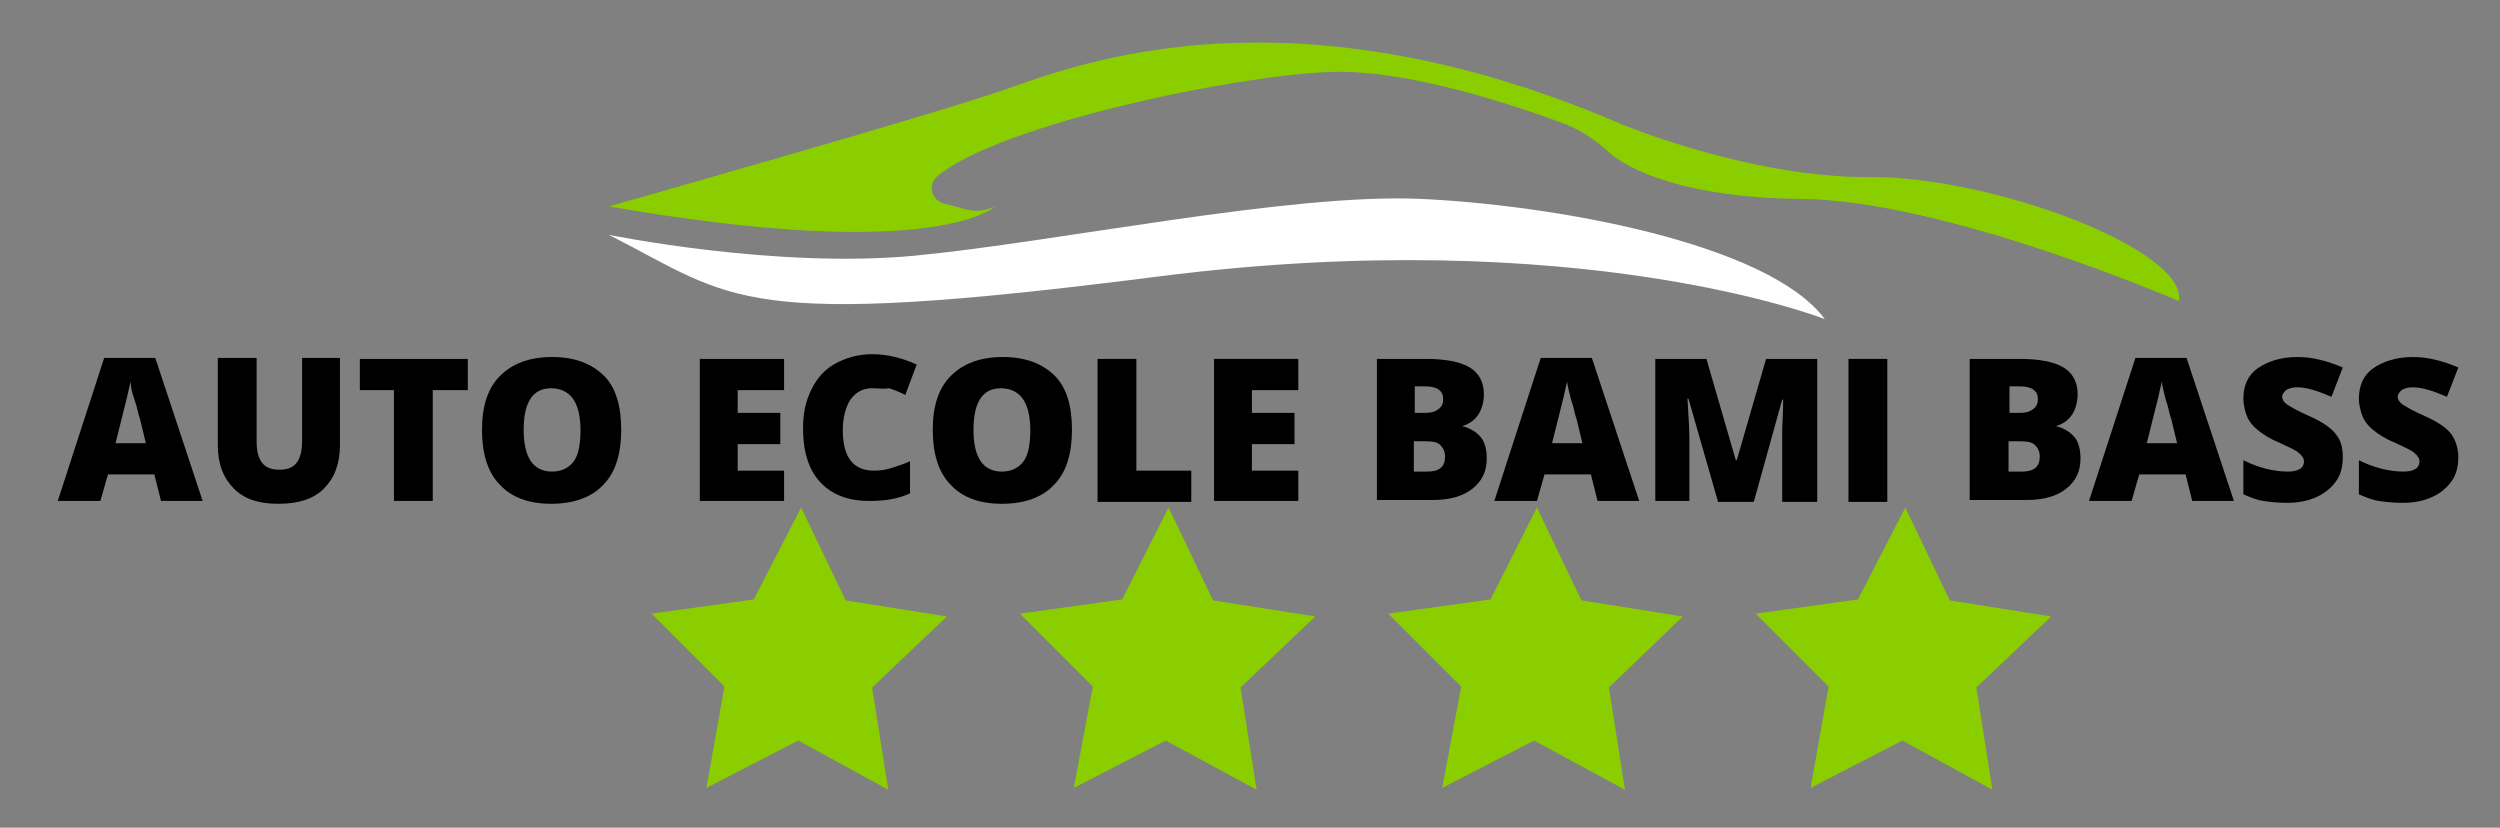 <?xml version="1.0" encoding="utf-8"?>
<!-- Generator: Adobe Illustrator 26.3.1, SVG Export Plug-In . SVG Version: 6.00 Build 0)  -->
<svg version="1.1" id="Calque_1" xmlns="http://www.w3.org/2000/svg" xmlns:xlink="http://www.w3.org/1999/xlink" x="0px" y="0px"
	 viewBox="0 0 264 87.4" style="enable-background:new 0 0 264 87.4;" xml:space="preserve">
<rect x="0" y="0" width="264" height="87.4" fill="#808080" stroke="none"/>
<style type="text/css">
	.st0{display:none;}
	.st1{display:inline;}
	.st2{fill:#8ACE00;}
	.st3{fill:#FFFFFF;}
</style>
<g id="Calque_1_00000018930418921963343740000000782963136686824074_" class="st0">
	<g class="st1">
		<g>
			<path d="M49.7,27c-0.8,0-1.5-0.2-2.1-0.5c-0.6-0.4-1-0.9-1.3-1.5c-0.3-0.6-0.5-1.4-0.5-2.3s0.2-1.6,0.5-2.3
				c0.3-0.6,0.8-1.2,1.3-1.5s1.3-0.5,2.1-0.5c1,0,1.7,0.2,2.3,0.7c0.6,0.5,1,1.1,1.1,1.9H52c-0.1-0.5-0.4-0.9-0.8-1.2
				c-0.4-0.3-0.9-0.5-1.6-0.5c-0.6,0-1.1,0.1-1.5,0.4c-0.4,0.3-0.8,0.7-1,1.2c-0.2,0.5-0.3,1.1-0.3,1.9c0,0.7,0.1,1.3,0.3,1.9
				c0.2,0.5,0.6,0.9,1,1.2s0.9,0.4,1.5,0.4c0.7,0,1.2-0.1,1.6-0.5c0.4-0.3,0.7-0.7,0.8-1.2h1.1c-0.2,0.8-0.5,1.4-1.1,1.9
				C51.4,26.8,50.6,27,49.7,27z"/>
			<path d="M54.6,26.9v-8.6h1v3.4c0.2-0.4,0.5-0.6,0.8-0.9s0.8-0.3,1.2-0.3c0.5,0,0.9,0.1,1.2,0.3s0.6,0.5,0.8,0.8
				c0.2,0.4,0.3,0.8,0.3,1.4v4h-1V23c0-0.6-0.1-1-0.4-1.3c-0.3-0.3-0.6-0.4-1.1-0.4c-0.3,0-0.6,0.1-0.9,0.2
				c-0.3,0.2-0.5,0.4-0.7,0.7s-0.2,0.7-0.2,1.1v3.6L54.6,26.9L54.6,26.9z"/>
			<path d="M61.5,26.9v-6.3h0.9l0.1,1.1c0.1-0.3,0.3-0.5,0.6-0.7s0.5-0.3,0.8-0.4c0.3-0.1,0.7-0.1,1.1-0.1v1.1h-0.6
				c-0.2,0-0.5,0-0.7,0.1c-0.2,0.1-0.4,0.2-0.6,0.3s-0.3,0.3-0.4,0.6s-0.2,0.6-0.2,0.9v3.5L61.5,26.9L61.5,26.9z"/>
			<path d="M66.8,19.3c-0.2,0-0.4-0.1-0.5-0.2c-0.1-0.1-0.2-0.3-0.2-0.5s0.1-0.4,0.2-0.5c0.1-0.1,0.3-0.2,0.5-0.2
				c0.2,0,0.4,0.1,0.5,0.2c0.1,0.1,0.2,0.3,0.2,0.5c0,0.2-0.1,0.4-0.2,0.5C67.2,19.3,67,19.3,66.8,19.3z M66.3,26.9v-6.3h1v6.3H66.3
				z"/>
			<path d="M71.4,27c-0.6,0-1-0.1-1.4-0.3s-0.7-0.4-0.8-0.7s-0.3-0.7-0.3-1.1h1c0,0.2,0.1,0.4,0.2,0.6c0.1,0.2,0.3,0.3,0.5,0.4
				s0.5,0.2,0.8,0.2c0.3,0,0.5,0,0.7-0.1c0.2-0.1,0.3-0.2,0.4-0.4s0.2-0.3,0.2-0.5c0-0.3-0.1-0.5-0.2-0.6s-0.3-0.3-0.5-0.3
				s-0.5-0.1-0.8-0.2c-0.3,0-0.7-0.1-0.9-0.2c-0.3-0.1-0.5-0.2-0.7-0.4s-0.3-0.3-0.4-0.5S69,22.4,69,22.1c0-0.3,0.1-0.6,0.3-0.9
				c0.2-0.3,0.4-0.5,0.8-0.6s0.7-0.2,1.2-0.2c0.7,0,1.2,0.2,1.6,0.5s0.6,0.8,0.7,1.3h-1c0-0.3-0.2-0.5-0.4-0.7s-0.5-0.2-0.9-0.2
				c-0.4,0-0.7,0.1-0.9,0.2S70,21.8,70,22.1c0,0.2,0.1,0.4,0.1,0.5s0.2,0.3,0.5,0.4s0.5,0.2,0.9,0.2c0.5,0.1,0.9,0.1,1.2,0.3
				s0.6,0.3,0.8,0.6s0.2,0.6,0.2,1c0,0.4-0.1,0.8-0.3,1.1c-0.2,0.3-0.5,0.5-0.8,0.7S71.9,27,71.4,27z"/>
			<path d="M77.7,26.9c-0.4,0-0.7-0.1-0.9-0.2c-0.3-0.1-0.5-0.3-0.6-0.6s-0.2-0.6-0.2-1.1v-3.6h-1.1v-0.9h1.1L76,19h0.9v1.6h1.8v0.9
				h-1.8V25c0,0.4,0.1,0.6,0.2,0.8c0.2,0.1,0.4,0.2,0.8,0.2h0.7v0.9H77.7z"/>
			<path d="M82.8,27c-0.6,0-1.1-0.1-1.6-0.4c-0.4-0.3-0.8-0.7-1-1.1c-0.2-0.5-0.4-1.1-0.4-1.7c0-0.7,0.1-1.2,0.4-1.8
				c0.2-0.5,0.6-0.9,1.1-1.1c0.4-0.3,1-0.4,1.6-0.4c0.6,0,1.1,0.1,1.6,0.4s0.8,0.6,1,1.1c0.2,0.5,0.4,1.1,0.4,1.8
				c0,0.7-0.1,1.2-0.4,1.7s-0.6,0.9-1.1,1.1C83.9,26.9,83.4,27,82.8,27z M82.8,26.1c0.4,0,0.7-0.1,1-0.3s0.5-0.5,0.7-0.8
				c0.2-0.4,0.3-0.8,0.3-1.4s-0.1-1-0.2-1.4s-0.4-0.6-0.7-0.8s-0.6-0.3-1-0.3c-0.4,0-0.7,0.1-1,0.3c-0.3,0.2-0.5,0.5-0.7,0.8
				c-0.2,0.4-0.3,0.8-0.3,1.4c0,0.5,0.1,1,0.3,1.4c0.2,0.4,0.4,0.6,0.7,0.8C82.1,26,82.4,26.1,82.8,26.1z"/>
			<path d="M87.3,29.5v-9h0.9l0.1,1c0.1-0.2,0.3-0.4,0.5-0.6c0.2-0.2,0.4-0.3,0.7-0.4s0.6-0.2,0.9-0.2c0.6,0,1.1,0.1,1.5,0.4
				c0.4,0.3,0.8,0.7,1,1.2s0.4,1.1,0.4,1.7c0,0.6-0.1,1.2-0.4,1.7c-0.2,0.5-0.6,0.9-1,1.2S90.9,27,90.4,27c-0.5,0-0.9-0.1-1.3-0.3
				c-0.4-0.2-0.7-0.5-0.8-0.8v3.6C88.3,29.5,87.3,29.5,87.3,29.5z M90.3,26.1c0.4,0,0.7-0.1,1-0.3c0.3-0.2,0.5-0.5,0.7-0.8
				c0.2-0.4,0.3-0.8,0.3-1.3s-0.1-0.9-0.3-1.3c-0.2-0.4-0.4-0.6-0.7-0.8c-0.3-0.2-0.6-0.3-1-0.3c-0.4,0-0.8,0.1-1,0.3
				c-0.3,0.2-0.5,0.5-0.7,0.8s-0.2,0.8-0.2,1.3s0.1,0.9,0.2,1.3c0.2,0.4,0.4,0.6,0.7,0.8C89.5,26,89.9,26.1,90.3,26.1z"/>
			<path d="M94.7,26.9v-8.6h1v3.4c0.2-0.4,0.5-0.6,0.8-0.9s0.8-0.3,1.2-0.3c0.5,0,0.9,0.1,1.2,0.3s0.6,0.5,0.8,0.8
				c0.2,0.4,0.3,0.8,0.3,1.4v4h-1V23c0-0.6-0.1-1-0.4-1.3c-0.3-0.3-0.6-0.4-1.1-0.4c-0.3,0-0.6,0.1-0.9,0.2
				c-0.3,0.2-0.5,0.4-0.7,0.7s-0.2,0.7-0.2,1.1v3.6L94.7,26.9L94.7,26.9z"/>
			<path d="M104.3,27c-0.6,0-1.1-0.1-1.5-0.4s-0.8-0.7-1-1.1s-0.4-1.1-0.4-1.7s0.1-1.2,0.4-1.7s0.6-0.9,1-1.1s0.9-0.4,1.5-0.4
				c0.6,0,1.1,0.1,1.5,0.4c0.4,0.3,0.7,0.6,0.9,1.1s0.3,1,0.3,1.5c0,0.1,0,0.2,0,0.2s0,0.2,0,0.3h-4.9v-0.8h3.9
				c0-0.6-0.2-1.1-0.5-1.4s-0.8-0.5-1.3-0.5c-0.3,0-0.7,0.1-0.9,0.2c-0.3,0.2-0.5,0.4-0.7,0.7s-0.3,0.7-0.3,1.2v0.3
				c0,0.5,0.1,1,0.3,1.3c0.2,0.4,0.4,0.6,0.7,0.8c0.3,0.2,0.6,0.3,0.9,0.3c0.4,0,0.8-0.1,1.1-0.3s0.4-0.4,0.6-0.7h1
				c-0.1,0.4-0.3,0.7-0.5,1s-0.5,0.5-0.9,0.7C105.2,26.9,104.8,27,104.3,27z"/>
			<path d="M111.8,26.9v-8.4h1.2l2.9,5.9l2.8-5.9h1.2v8.4h-1v-6.6l-2.6,5.5h-0.8l-2.6-5.4v6.5L111.8,26.9L111.8,26.9z"/>
			<path d="M121.1,26.9l3.1-8.4h1.1l3.1,8.4h-1.1l-2.5-7.1l-2.6,7.1H121.1z M122.6,24.7l0.3-0.8h3.8l0.3,0.8H122.6z"/>
			<path d="M133.3,27c-0.8,0-1.5-0.2-2.1-0.5c-0.6-0.4-1.1-0.9-1.4-1.5s-0.5-1.4-0.5-2.3c0-0.9,0.2-1.6,0.5-2.3s0.8-1.2,1.4-1.5
				c0.6-0.4,1.3-0.5,2.2-0.5c0.9,0,1.7,0.2,2.4,0.7c0.6,0.5,1,1.1,1.2,1.9h-1.2c-0.1-0.5-0.4-0.9-0.8-1.2s-1-0.4-1.6-0.4
				c-0.6,0-1.1,0.1-1.6,0.4c-0.5,0.3-0.8,0.7-1.1,1.2s-0.4,1.1-0.4,1.8s0.1,1.3,0.4,1.8c0.2,0.5,0.6,0.9,1,1.2
				c0.4,0.3,0.9,0.4,1.5,0.4c0.9,0,1.6-0.3,2-0.8c0.5-0.5,0.7-1.2,0.8-2.1h-2.4v-0.8h3.5v4.5h-0.9l-0.1-1.4
				c-0.2,0.3-0.4,0.6-0.7,0.8s-0.6,0.4-0.9,0.5C134.2,26.9,133.8,27,133.3,27z"/>
			<path d="M142.4,27c-0.8,0-1.4-0.2-2-0.5c-0.6-0.4-1-0.9-1.4-1.5s-0.5-1.4-0.5-2.3s0.2-1.6,0.5-2.3s0.8-1.2,1.4-1.5
				c0.6-0.4,1.3-0.5,2-0.5c0.8,0,1.5,0.2,2.1,0.5c0.6,0.4,1,0.9,1.4,1.5s0.5,1.4,0.5,2.3c0,0.9-0.2,1.6-0.5,2.3
				c-0.3,0.6-0.8,1.2-1.4,1.5C143.8,26.8,143.2,27,142.4,27z M142.4,26.1c0.6,0,1.1-0.1,1.5-0.4c0.4-0.3,0.8-0.7,1-1.2
				s0.4-1.1,0.4-1.9c0-0.7-0.1-1.3-0.4-1.9c-0.2-0.5-0.6-0.9-1-1.2s-0.9-0.4-1.5-0.4c-0.6,0-1.1,0.1-1.5,0.4c-0.4,0.3-0.8,0.7-1,1.2
				c-0.2,0.5-0.4,1.1-0.4,1.9c0,0.7,0.1,1.3,0.4,1.9c0.2,0.5,0.6,0.9,1,1.2C141.3,26,141.8,26.1,142.4,26.1z"/>
			<path d="M150.8,27c-0.6,0-1.1-0.1-1.6-0.4s-0.8-0.6-1.1-1.1c-0.3-0.5-0.4-1.1-0.4-1.8v-5.3h1v5.3c0,0.5,0.1,1,0.3,1.3
				c0.2,0.3,0.4,0.6,0.8,0.8s0.7,0.2,1.1,0.2c0.4,0,0.8-0.1,1.1-0.2c0.3-0.2,0.6-0.4,0.7-0.8c0.2-0.3,0.3-0.8,0.3-1.3v-5.3h1v5.3
				c0,0.7-0.1,1.4-0.4,1.8s-0.7,0.8-1.1,1.1C151.9,26.9,151.3,27,150.8,27z"/>
			<path d="M157.6,26.9v-7.6h-2.5v-0.8h6v0.8h-2.5v7.6H157.6z"/>
			<path d="M162.4,26.9v-8.4h1v8.4H162.4z"/>
			<path d="M165.2,26.9v-8.4h5.2v0.8h-4.2v2.9h3.8V23h-3.8v3h4.2v0.8L165.2,26.9L165.2,26.9z"/>
			<path d="M172.1,26.9v-8.4h2.7c0.7,0,1.2,0.1,1.6,0.3s0.7,0.5,0.9,0.9c0.2,0.4,0.3,0.8,0.3,1.2c0,0.5-0.1,0.9-0.3,1.2
				c-0.2,0.4-0.5,0.7-0.9,0.9s-1,0.3-1.6,0.3h-1.7v3.5L172.1,26.9L172.1,26.9z M173.1,22.6h1.6c0.6,0,1.1-0.2,1.4-0.5
				s0.4-0.7,0.4-1.2c0-0.5-0.1-0.9-0.4-1.2s-0.8-0.4-1.4-0.4h-1.6L173.1,22.6L173.1,22.6z M176.5,26.9l-1.9-3.8h1.1l1.9,3.8H176.5z"
				/>
		</g>
	</g>
</g>
<path class="st2" d="M64.3,21.8c0,0,34.3-9.7,42-12.4s30-11.3,64.9,3.7c0,0,13.6,5.7,26.3,5.6s33.5,7.6,32.6,13.1
	c0,0-24.7-10.7-40-10.8c-11.9-0.1-18.1-3-20.3-5c-1.3-1.2-2.8-2.2-4.5-2.9c-5.7-2.1-16.8-5.8-24.8-5.5c-9.8,0.3-34.9,5.5-41.5,11
	c-1.1,0.9-0.6,2.6,0.7,2.9c2,0.4,3.1,1.3,5.4,0.3C105.1,21.7,99.4,27.9,64.3,21.8z"/>
<path class="st3" d="M64.3,24.8c0,0,17.6,3.6,32.3,2.2c14.7-1.4,39.5-6.6,53.3-6s36.8,4.6,42.8,12.7c0,0-25.8-10.2-70.4-4.5
	S77.7,31.6,64.3,24.8z"/>
<polygon class="st2" points="84.3,78.2 74.6,83.2 76.5,72.5 68.8,64.8 79.6,63.3 84.6,53.6 89.3,63.4 100,65.1 92.1,72.6 93.8,83.4 
	"/>
<polygon class="st2" points="123.1,78.2 113.4,83.2 115.4,72.5 107.7,64.8 118.5,63.3 123.4,53.6 128.1,63.4 138.9,65.1 131,72.6 
	132.7,83.4 "/>
<polygon class="st2" points="162,78.2 152.3,83.2 154.3,72.5 146.6,64.8 157.4,63.3 162.3,53.6 167,63.4 177.7,65.1 169.9,72.6 
	171.6,83.4 "/>
<polygon class="st2" points="200.9,78.2 191.2,83.2 193.1,72.5 185.4,64.8 196.2,63.3 201.2,53.6 205.9,63.4 216.6,65.1 208.7,72.6 
	210.4,83.4 "/>
<g>
	<path d="M17,52.9l-0.7-2.8h-4.9l-0.8,2.8H6.1l4.9-15.1h5.4l5,15.1H17z M15.4,46.8l-0.6-2.5c-0.2-0.5-0.3-1.3-0.6-2.1
		s-0.4-1.5-0.4-1.9c-0.1,0.3-0.2,0.9-0.4,1.7c-0.2,0.8-0.6,2.4-1.2,4.8H15.4z"/>
	<path d="M35.9,37.9v9.1c0,2-0.6,3.5-1.7,4.6s-2.7,1.6-4.8,1.6c-2.1,0-3.6-0.5-4.7-1.6C23.6,50.5,23,49,23,47v-9.2h4.1v8.8
		c0,1.1,0.2,1.8,0.6,2.3c0.4,0.5,1,0.7,1.8,0.7c0.8,0,1.4-0.2,1.8-0.7c0.4-0.5,0.6-1.3,0.6-2.3v-8.8H35.9z"/>
	<path d="M45.7,52.9h-4.1V41.2H38v-3.3h11.4v3.3h-3.7V52.9z"/>
	<path d="M65.6,45.4c0,2.5-0.6,4.5-1.9,5.8c-1.2,1.3-3.1,2-5.5,2c-2.4,0-4.2-0.7-5.4-2c-1.3-1.3-1.9-3.3-1.9-5.8
		c0-2.5,0.6-4.4,1.9-5.7s3.1-2,5.5-2c2.4,0,4.2,0.7,5.5,2C65,40.9,65.6,42.8,65.6,45.4z M55.3,45.4c0,2.9,1,4.4,3,4.4
		c1,0,1.8-0.4,2.3-1.1c0.5-0.7,0.7-1.8,0.7-3.3c0-1.5-0.3-2.6-0.8-3.3c-0.5-0.7-1.3-1.1-2.3-1.1C56.3,41,55.3,42.4,55.3,45.4z"/>
	<path d="M82.8,52.9h-8.9V37.9h8.9v3.3h-4.9v2.4h4.5v3.3h-4.5v2.8h4.9V52.9z"/>
	<path d="M92.1,41c-1,0-1.7,0.4-2.3,1.2C89.3,43,89,44.1,89,45.4c0,2.9,1.1,4.3,3.3,4.3c0.7,0,1.3-0.1,1.9-0.3s1.3-0.4,1.9-0.7v3.4
		c-1.3,0.6-2.7,0.8-4.3,0.8c-2.3,0-4-0.7-5.2-2c-1.2-1.3-1.8-3.2-1.8-5.7c0-1.6,0.3-2.9,0.9-4.1c0.6-1.2,1.4-2.1,2.5-2.7
		c1.1-0.6,2.4-1,3.9-1c1.6,0,3.2,0.4,4.7,1.1l-1.2,3.2c-0.6-0.3-1.1-0.5-1.7-0.7C93.3,41.1,92.8,41,92.1,41z"/>
	<path d="M113.2,45.4c0,2.5-0.6,4.5-1.9,5.8c-1.2,1.3-3.1,2-5.5,2c-2.4,0-4.2-0.7-5.4-2c-1.3-1.3-1.9-3.3-1.9-5.8
		c0-2.5,0.6-4.4,1.9-5.7s3.1-2,5.5-2c2.4,0,4.2,0.7,5.5,2C112.6,40.9,113.2,42.8,113.2,45.4z M102.8,45.4c0,2.9,1,4.4,3,4.4
		c1,0,1.8-0.4,2.3-1.1c0.5-0.7,0.7-1.8,0.7-3.3c0-1.5-0.3-2.6-0.8-3.3c-0.5-0.7-1.3-1.1-2.3-1.1C103.8,41,102.8,42.4,102.8,45.4z"/>
	<path d="M115.9,52.9V37.9h4.1v11.8h5.8v3.3H115.9z"/>
	<path d="M137.1,52.9h-8.9V37.9h8.9v3.3h-4.9v2.4h4.5v3.3h-4.5v2.8h4.9V52.9z"/>
	<path d="M145.3,37.9h5.3c2,0,3.6,0.3,4.6,0.9c1,0.6,1.5,1.6,1.5,2.8c0,0.8-0.2,1.6-0.6,2.2s-1,1-1.7,1.2V45c0.9,0.2,1.6,0.7,2,1.2
		s0.6,1.3,0.6,2.2c0,1.4-0.5,2.4-1.5,3.2c-1,0.8-2.4,1.2-4.2,1.2h-5.9V37.9z M149.3,43.6h1.2c0.6,0,1-0.1,1.4-0.4s0.5-0.6,0.5-1.1
		c0-0.8-0.6-1.3-1.9-1.3h-1.1V43.6z M149.3,46.6v3.2h1.4c1.3,0,1.9-0.5,1.9-1.6c0-0.5-0.2-0.9-0.5-1.2c-0.3-0.3-0.8-0.4-1.5-0.4
		H149.3z"/>
	<path d="M168.7,52.9l-0.7-2.8h-4.9l-0.8,2.8h-4.5l4.9-15.1h5.4l5,15.1H168.7z M167.1,46.8l-0.6-2.5c-0.2-0.5-0.3-1.3-0.6-2.1
		c-0.2-0.9-0.4-1.5-0.4-1.9c-0.1,0.3-0.2,0.9-0.4,1.7s-0.6,2.4-1.2,4.8H167.1z"/>
	<path d="M181.4,52.9l-3.1-10.8h-0.1c0.1,1.8,0.2,3.3,0.2,4.3v6.5h-3.6V37.9h5.4l3.1,10.7h0.1l3.1-10.7h5.4v15.1h-3.7v-6.6
		c0-0.3,0-0.7,0-1.1c0-0.4,0.1-1.4,0.1-3.1h-0.1l-3,10.8H181.4z"/>
	<path d="M195.2,52.9V37.9h4.1v15.1H195.2z"/>
	<path d="M208,37.9h5.3c2,0,3.6,0.3,4.6,0.9c1,0.6,1.5,1.6,1.5,2.8c0,0.8-0.2,1.6-0.6,2.2s-1,1-1.7,1.2V45c0.9,0.2,1.6,0.7,2,1.2
		s0.6,1.3,0.6,2.2c0,1.4-0.5,2.4-1.5,3.2c-1,0.8-2.4,1.2-4.2,1.2H208V37.9z M212.1,43.6h1.2c0.6,0,1-0.1,1.4-0.4s0.5-0.6,0.5-1.1
		c0-0.8-0.6-1.3-1.9-1.3h-1.1V43.6z M212.1,46.6v3.2h1.4c1.3,0,1.9-0.5,1.9-1.6c0-0.5-0.2-0.9-0.5-1.2c-0.3-0.3-0.8-0.4-1.5-0.4
		H212.1z"/>
	<path d="M231.5,52.9l-0.7-2.8h-4.9l-0.8,2.8h-4.5l4.9-15.1h5.4l5,15.1H231.5z M229.9,46.8l-0.6-2.5c-0.2-0.5-0.3-1.3-0.6-2.1
		c-0.2-0.9-0.4-1.5-0.4-1.9c-0.1,0.3-0.2,0.9-0.4,1.7c-0.2,0.8-0.6,2.4-1.2,4.8H229.9z"/>
	<path d="M247.4,48.3c0,0.9-0.2,1.8-0.7,2.5c-0.5,0.7-1.2,1.3-2.1,1.7c-0.9,0.4-1.9,0.6-3.1,0.6c-1,0-1.8-0.1-2.5-0.2
		c-0.7-0.1-1.4-0.4-2.1-0.7v-3.6c0.8,0.4,1.6,0.7,2.4,0.9c0.8,0.2,1.6,0.3,2.3,0.3c0.6,0,1-0.1,1.3-0.3c0.3-0.2,0.4-0.5,0.4-0.8
		c0-0.2-0.1-0.4-0.2-0.5c-0.1-0.2-0.3-0.3-0.5-0.5c-0.3-0.2-0.9-0.5-2-1c-1-0.4-1.7-0.9-2.2-1.3s-0.9-0.9-1.1-1.4
		c-0.2-0.5-0.4-1.2-0.4-1.9c0-1.4,0.5-2.5,1.5-3.2s2.4-1.2,4.2-1.2c1.6,0,3.1,0.4,4.8,1.1l-1.2,3.1c-1.4-0.6-2.6-1-3.6-1
		c-0.5,0-0.9,0.1-1.2,0.3c-0.2,0.2-0.4,0.4-0.4,0.7c0,0.3,0.2,0.6,0.5,0.8s1.1,0.7,2.5,1.3c1.3,0.6,2.2,1.2,2.7,1.9
		C247.2,46.5,247.4,47.3,247.4,48.3z"/>
	<path d="M259.6,48.3c0,0.9-0.2,1.8-0.7,2.5c-0.5,0.7-1.2,1.3-2.1,1.7c-0.9,0.4-1.9,0.6-3.1,0.6c-1,0-1.8-0.1-2.5-0.2
		c-0.7-0.1-1.4-0.4-2.1-0.7v-3.6c0.8,0.4,1.6,0.7,2.4,0.9c0.8,0.2,1.6,0.3,2.3,0.3c0.6,0,1-0.1,1.3-0.3c0.3-0.2,0.4-0.5,0.4-0.8
		c0-0.2-0.1-0.4-0.2-0.5c-0.1-0.2-0.3-0.3-0.5-0.5c-0.3-0.2-0.9-0.5-2-1c-1-0.4-1.7-0.9-2.2-1.3s-0.9-0.9-1.1-1.4
		c-0.2-0.5-0.4-1.2-0.4-1.9c0-1.4,0.5-2.5,1.5-3.2s2.4-1.2,4.2-1.2c1.6,0,3.1,0.4,4.8,1.1l-1.2,3.1c-1.4-0.6-2.6-1-3.6-1
		c-0.5,0-0.9,0.1-1.2,0.3c-0.2,0.2-0.4,0.4-0.4,0.7c0,0.3,0.2,0.6,0.5,0.8s1.1,0.7,2.5,1.3c1.3,0.6,2.2,1.2,2.7,1.9
		C259.3,46.5,259.6,47.3,259.6,48.3z"/>
</g>
</svg>
